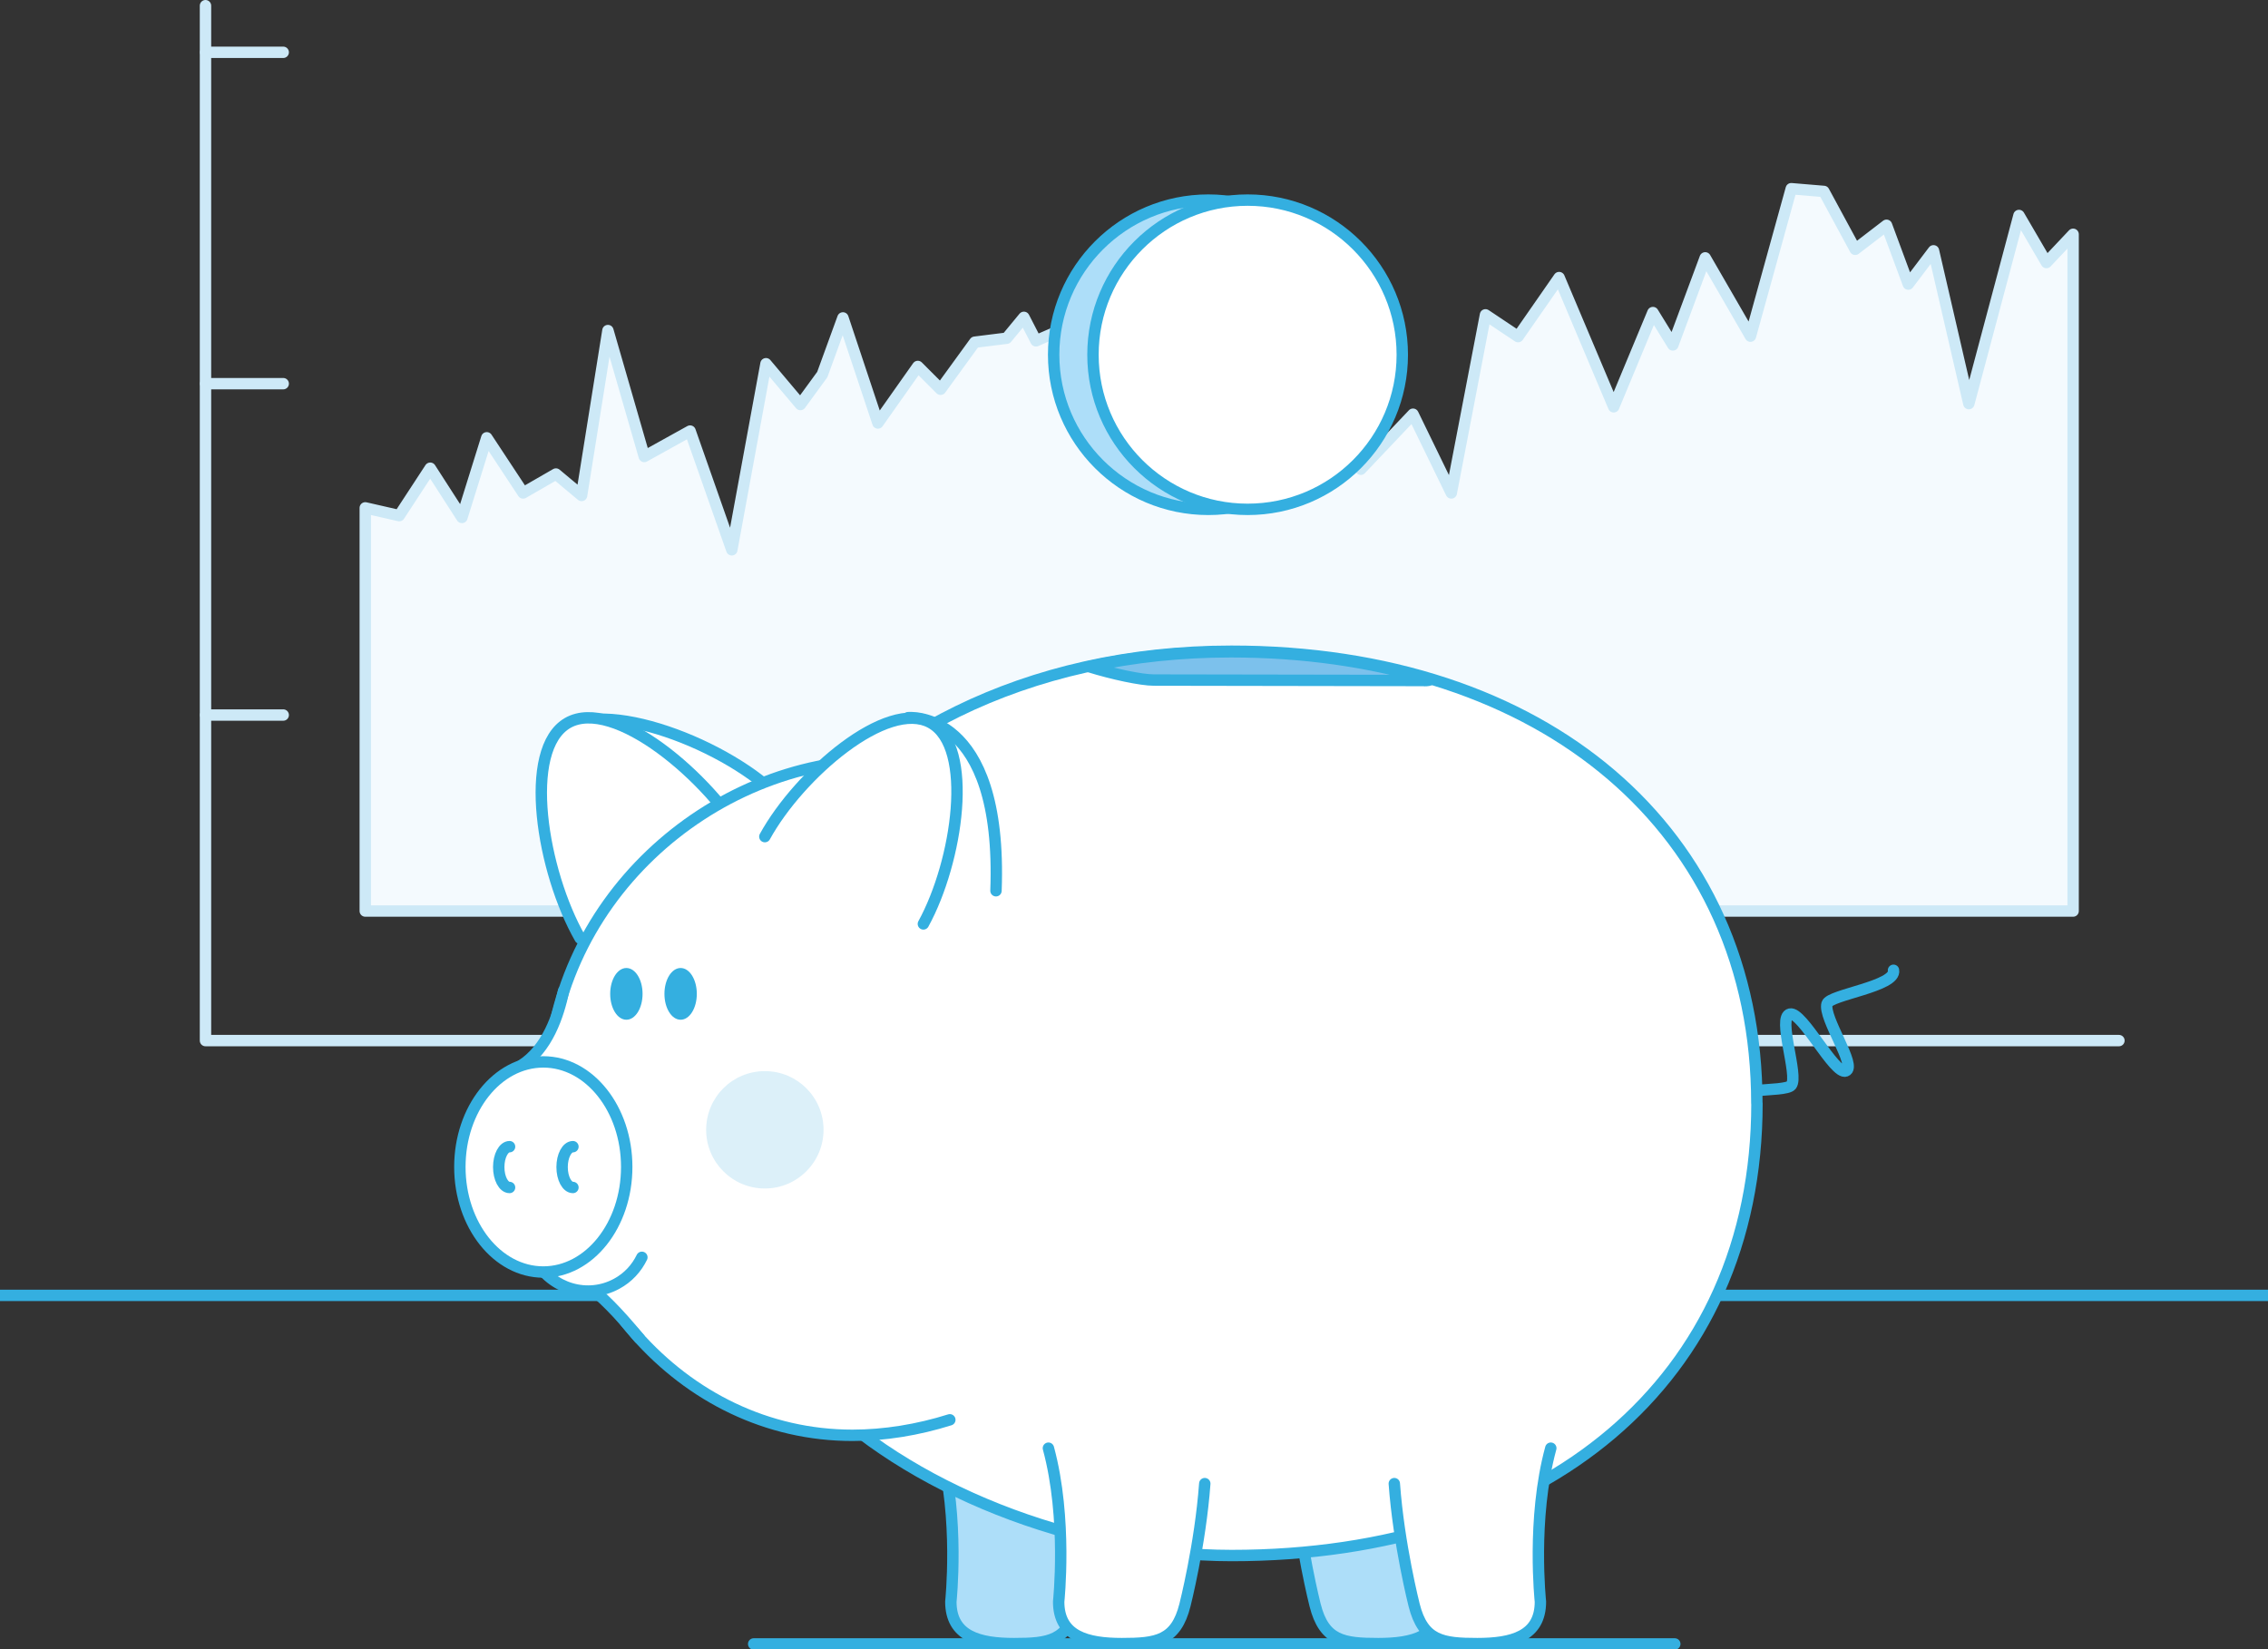 <?xml version="1.0" encoding="UTF-8"?> <svg xmlns="http://www.w3.org/2000/svg" id="Warstwa_1" data-name="Warstwa 1" width="199" height="144.74" viewBox="0 0 199 144.74"><rect x="0" y="0" width="199" height="144.74" fill="#333333" stroke="none"/><polyline points="18.03 .5 18.03 91.32 185.92 91.32" style="fill: none; stroke: #cde9f7; stroke-linecap: round; stroke-linejoin: round;"></polyline><line x1="18.05" y1="62.75" x2="24.85" y2="62.75" style="fill: none; stroke: #cde9f7; stroke-linecap: round; stroke-linejoin: round;"></line><line x1="18.05" y1="33.67" x2="24.85" y2="33.67" style="fill: none; stroke: #cde9f7; stroke-linecap: round; stroke-linejoin: round;"></line><line x1="18.05" y1="4.59" x2="24.85" y2="4.59" style="fill: none; stroke: #cde9f7; stroke-linecap: round; stroke-linejoin: round;"></line><polygon points="32.05 79.95 32.05 44.57 35.03 45.25 37.75 41.09 40.53 45.41 42.71 38.42 45.9 43.26 48.78 41.6 51.03 43.48 53.34 29.01 56.53 40.06 60.55 37.83 64.21 48.25 67.21 31.92 70.23 35.5 72.15 32.87 73.96 27.9 77.03 37.12 80.53 32.16 82.53 34.16 85.53 30.03 88.33 29.68 89.84 27.85 90.9 29.91 93.34 28.85 97.31 22.71 101.21 35.5 103.65 27.55 106.27 20.17 108.03 21.51 110.09 34.01 115.78 31.74 119.4 41.18 123.98 36.35 127.34 43.26 130.34 27.63 133.2 29.54 136.8 24.36 141.59 35.7 145.03 27.43 146.78 30.27 149.62 22.63 153.59 29.5 157.17 16.56 160.03 16.8 162.78 21.88 165.53 19.77 167.44 24.93 169.65 22.01 172.75 35.42 177.15 18.91 179.56 23.04 181.9 20.56 181.9 79.95 32.05 79.95" style="fill: #f4fafe;"></polygon><polygon points="32.05 79.95 32.05 44.57 35.03 45.25 37.75 41.09 40.53 45.41 42.71 38.42 45.9 43.26 48.78 41.6 51.03 43.48 53.34 29.01 56.53 40.06 60.55 37.83 64.21 48.25 67.21 31.92 70.23 35.5 72.15 32.87 73.96 27.9 77.03 37.12 80.53 32.16 82.53 34.16 85.53 30.03 88.33 29.68 89.84 27.85 90.9 29.91 93.34 28.85 97.31 22.71 101.21 35.5 103.65 27.55 106.27 20.17 108.03 21.51 110.09 34.01 115.78 31.74 119.4 41.18 123.98 36.35 127.34 43.26 130.34 27.63 133.2 29.54 136.8 24.36 141.59 35.7 145.03 27.43 146.78 30.27 149.62 22.63 153.59 29.5 157.17 16.56 160.03 16.8 162.78 21.88 165.53 19.77 167.44 24.93 169.65 22.01 172.75 35.42 177.15 18.91 179.56 23.04 181.9 20.56 181.9 79.95 32.05 79.95" style="fill: none; stroke: #cde9f7; stroke-linecap: round; stroke-linejoin: round;"></polygon><line y1="113.68" x2="199" y2="113.68" style="fill: none; stroke: #34afe0; stroke-linecap: round; stroke-linejoin: round;"></line><line x1="66.13" y1="144.27" x2="146.95" y2="144.27" style="fill: none; stroke: #34afe0; stroke-linecap: round; stroke-linejoin: round;"></line><path d="m68.63,70.26c-4.56-4.91-15.99-9.23-19.4-6.06-3.41,3.17.8,13.25,5.36,18.16" style="fill: #fff;"></path><path d="m68.63,70.26c-4.56-4.91-15.99-9.23-19.4-6.06-3.41,3.17.8,13.25,5.36,18.16" style="fill: none; stroke: #34afe0; stroke-linecap: round; stroke-linejoin: round;"></path><path d="m65.54,73.99c-3.32-5.82-11.68-12.85-15.72-10.55-4.04,2.31-2.25,13.08,1.08,18.9" style="fill: #fff;"></path><path d="m65.54,73.99c-3.32-5.82-11.68-12.85-15.72-10.55-4.04,2.31-2.25,13.08,1.08,18.9" style="fill: none; stroke: #34afe0; stroke-linecap: round; stroke-linejoin: round;"></path><path d="m151.18,96.81c-.15-1.49,5.45-.9,5.99-1.57.66-.83-1.26-5.99-.11-6.25,1.07-.24,3.91,5.36,4.89,5,1.04-.38-2.01-4.69-1.64-5.9.24-.8,6.1-1.53,5.83-2.94" style="fill: none; stroke: #34afe0; stroke-linecap: round; stroke-linejoin: round;"></path><path d="m113.65,130.2c.39,5.36,1.74,10.66,1.74,10.66.79,3.14,2.49,3.38,5.54,3.38s5.54-.64,5.54-3.68c0,0-.78-7.29.9-13.47" style="fill: #addef9;"></path><path d="m113.65,130.2c.39,5.36,1.74,10.66,1.74,10.66.79,3.14,2.49,3.38,5.54,3.38s5.54-.64,5.54-3.68c0,0-.78-7.29.9-13.47" style="fill: none; stroke: #34afe0; stroke-linecap: round; stroke-linejoin: round;"></path><path d="m96.24,130.2c-.38,5.36-1.73,10.66-1.73,10.66-.79,3.14-2.49,3.38-5.54,3.38s-5.54-.64-5.54-3.68c0,0,.78-7.29-.91-13.47" style="fill: #addef9;"></path><path d="m96.24,130.2c-.38,5.36-1.73,10.66-1.73,10.66-.79,3.14-2.49,3.38-5.54,3.38s-5.54-.64-5.54-3.68c0,0,.78-7.29-.91-13.47" style="fill: none; stroke: #34afe0; stroke-linecap: round; stroke-linejoin: round;"></path><path d="m154.16,96.83c0,24.4-18.68,39.68-46.1,39.68-13.71,0-28.62-5.93-36.85-14.57,0,0-14.67-3.23-15.93-20.35-1.57-21.4,12.36-25.24,12.36-25.24,7.83-11.51,22.37-19.2,40.41-19.2,27.42,0,46.1,15.7,46.1,39.68" style="fill: #fff;"></path><path d="m154.16,96.83c0,24.4-18.68,39.68-46.1,39.68-13.71,0-28.62-5.93-36.85-14.57,0,0-14.67-3.23-15.93-20.35-1.57-21.4,12.36-25.24,12.36-25.24,7.83-11.51,22.37-19.2,40.41-19.2,27.42,0,46.1,15.7,46.1,39.68Z" style="fill: none; stroke: #34afe0; stroke-linecap: round; stroke-linejoin: round;"></path><path d="m105.71,130.2c-.39,5.36-1.74,10.66-1.74,10.66-.79,3.14-2.49,3.38-5.54,3.38s-5.54-.64-5.54-3.68c0,0,.78-7.29-.9-13.47" style="fill: #fff;"></path><path d="m105.71,130.2c-.39,5.36-1.74,10.66-1.74,10.66-.79,3.14-2.49,3.38-5.54,3.38s-5.54-.64-5.54-3.68c0,0,.78-7.29-.9-13.47" style="fill: none; stroke: #34afe0; stroke-linecap: round; stroke-linejoin: round;"></path><path d="m122.34,130.2c.39,5.36,1.74,10.66,1.74,10.66.79,3.14,2.49,3.38,5.54,3.38s5.54-.64,5.54-3.68c0,0-.78-7.29.91-13.47" style="fill: #fff;"></path><path d="m122.34,130.2c.39,5.36,1.74,10.66,1.74,10.66.79,3.14,2.49,3.38,5.54,3.38s5.54-.64,5.54-3.68c0,0-.78-7.29.91-13.47" style="fill: none; stroke: #34afe0; stroke-linecap: round; stroke-linejoin: round;"></path><path d="m125,59.73c.26,0,.42-.03.5-.09-5.29-1.59-11.16-2.44-17.5-2.44-4.37,0-8.53.45-12.45,1.3,2.08.65,4.59,1.18,5.68,1.18l23.77.04Z" style="fill: #7cc1ec;"></path><path d="m125,59.73c.26,0,.42-.03.5-.09-5.29-1.59-11.16-2.44-17.5-2.44-4.37,0-8.53.45-12.45,1.3,2.08.65,4.59,1.18,5.68,1.18l23.77.04Z" style="fill: none; stroke: #34afe0; stroke-linecap: round; stroke-linejoin: round;"></path><path d="m119.59,31.13c0,7.5-6.08,13.57-13.57,13.57s-13.57-6.08-13.57-13.57,6.08-13.57,13.57-13.57,13.57,6.08,13.57,13.57" style="fill: #addef9;"></path><path d="m119.59,31.13c0,7.5-6.08,13.57-13.57,13.57s-13.57-6.08-13.57-13.57,6.08-13.57,13.57-13.57,13.57,6.08,13.57,13.57Z" style="fill: none; stroke: #34afe0; stroke-linecap: round; stroke-linejoin: round;"></path><path d="m123.04,31.13c0,7.5-6.08,13.57-13.57,13.57s-13.57-6.08-13.57-13.57,6.08-13.57,13.57-13.57,13.57,6.08,13.57,13.57" style="fill: #fff;"></path><path d="m123.04,31.13c0,7.5-6.08,13.57-13.57,13.57s-13.57-6.08-13.57-13.57,6.08-13.57,13.57-13.57,13.57,6.08,13.57,13.57Z" style="fill: none; stroke: #34afe0; stroke-linecap: round; stroke-linejoin: round;"></path><path d="m83.34,124.6c-2.79.88-5.73,1.36-8.54,1.36-14.98,0-26.74-13.49-26.74-30.14s14.31-29.13,29.29-29.13" style="fill: #fff;"></path><path d="m83.34,124.6c-2.79.88-5.73,1.36-8.54,1.36-14.98,0-26.74-13.49-26.74-30.14s14.31-29.13,29.29-29.13" style="fill: none; stroke: #34afe0; stroke-linecap: round; stroke-linejoin: round;"></path><path d="m49.45,86.96c-.45,2.14-1.41,5.09-3.74,6.56l1.29,3.27,6.2,4.24" style="fill: #fff;"></path><path d="m49.45,86.96c-.45,2.14-1.41,5.09-3.74,6.56l1.29,3.27,6.2,4.24" style="fill: none; stroke: #34afe0; stroke-linecap: round; stroke-linejoin: round;"></path><path d="m56.1,117.45c-3.83-4.62-5.85-5.98-8.43-5.82l-.68-6.36,6.2-4.24" style="fill: #fff;"></path><path d="m56.1,117.45c-3.83-4.62-5.85-5.98-8.43-5.82l-.68-6.36,6.2-4.24" style="fill: none; stroke: #34afe0; stroke-linecap: round; stroke-linejoin: round;"></path><path d="m56.32,110.34c-.46.95-1.21,1.78-2.21,2.32-2.55,1.39-5.75.45-7.14-2.1" style="fill: #fff;"></path><path d="m56.32,110.34c-.46.95-1.21,1.78-2.21,2.32-2.55,1.39-5.75.45-7.14-2.1" style="fill: none; stroke: #34afe0; stroke-linecap: round; stroke-linejoin: round;"></path><path d="m54.99,102.41c0,5.09-3.28,9.22-7.32,9.22s-7.32-4.13-7.32-9.22,3.28-9.22,7.32-9.22,7.32,4.13,7.32,9.22" style="fill: #fff;"></path><path d="m54.99,102.41c0,5.09-3.28,9.22-7.32,9.22s-7.32-4.13-7.32-9.22,3.28-9.22,7.32-9.22,7.32,4.13,7.32,9.22Z" style="fill: none; stroke: #34afe0; stroke-linecap: round; stroke-linejoin: round;"></path><path d="m44.71,104.21c-.52,0-.95-.8-.95-1.79s.43-1.79.95-1.79" style="fill: #fff;"></path><path d="m44.71,104.21c-.52,0-.95-.8-.95-1.79s.43-1.79.95-1.79" style="fill: none; stroke: #34afe0; stroke-linecap: round; stroke-linejoin: round;"></path><path d="m50.27,104.21c-.52,0-.95-.8-.95-1.79s.43-1.79.95-1.79" style="fill: #fff;"></path><path d="m50.27,104.21c-.52,0-.95-.8-.95-1.79s.43-1.79.95-1.79" style="fill: none; stroke: #34afe0; stroke-linecap: round; stroke-linejoin: round;"></path><path d="m61.14,87.22c0,1.25-.63,2.27-1.42,2.27s-1.42-1.02-1.42-2.27.63-2.27,1.42-2.27,1.42,1.02,1.42,2.27" style="fill: #34afe0;"></path><path d="m56.38,87.22c0,1.25-.63,2.27-1.42,2.27s-1.42-1.02-1.42-2.27.63-2.27,1.42-2.27,1.42,1.02,1.42,2.27" style="fill: #34afe0;"></path><path d="m67.11,73.42c3.01-5.47,10.72-12.11,14.56-9.99,3.84,2.11,2.35,12.18-.65,17.65" style="fill: #fff;"></path><path d="m67.11,73.42c3.01-5.47,10.72-12.11,14.56-9.99,3.84,2.11,2.35,12.18-.65,17.65" style="fill: none; stroke: #34afe0; stroke-linecap: round; stroke-linejoin: round;"></path><path d="m79.69,62.98s8.3-.77,7.7,15.19" style="fill: none; stroke: #34afe0; stroke-linecap: round; stroke-linejoin: round;"></path><path d="m72.26,99.15c0,2.84-2.31,5.15-5.15,5.15s-5.15-2.3-5.15-5.15,2.3-5.15,5.15-5.15,5.15,2.3,5.15,5.15" style="fill: #dcf0f9;"></path></svg> 